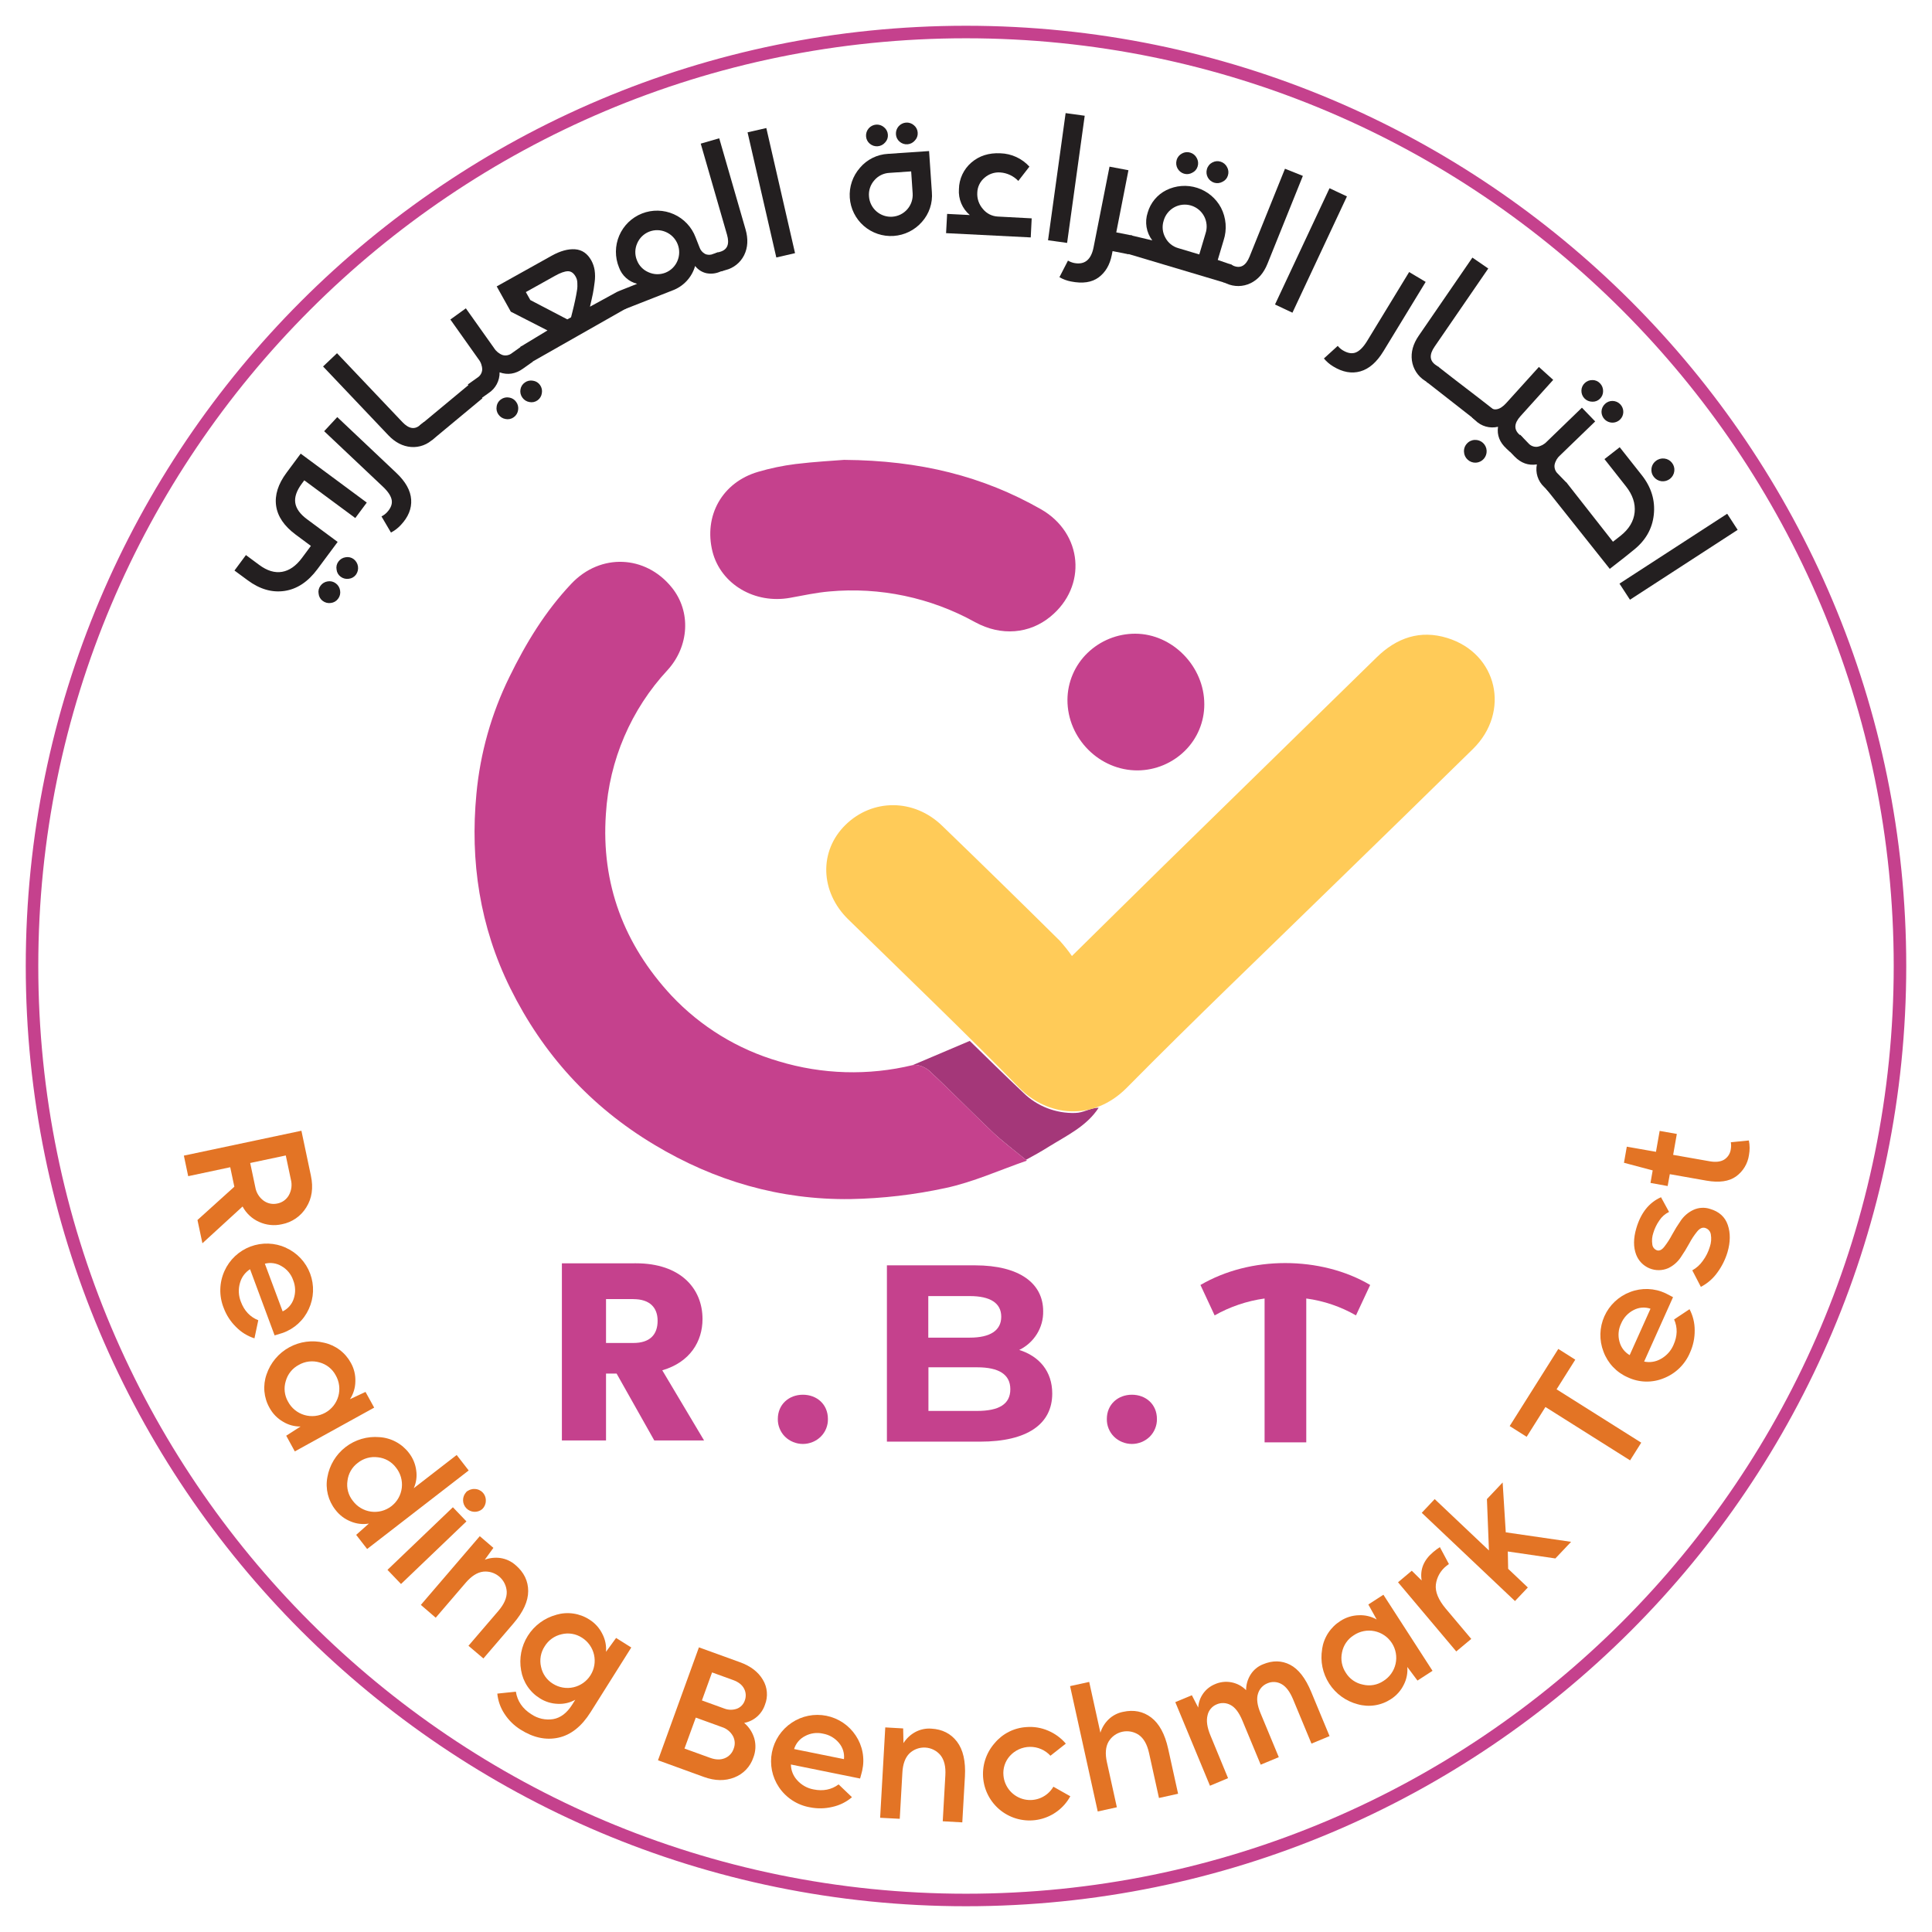 <svg width="1080" height="1080" viewBox="0 0 1080 1080" fill="none" xmlns="http://www.w3.org/2000/svg">
<g clip-path="url(#clip0_3161_868)">
<path d="M173.8 657.23C175.24 664.01 174.376 669.913 171.21 674.94C169.715 677.378 167.726 679.476 165.372 681.1C163.018 682.724 160.35 683.838 157.54 684.37C153.28 685.33 148.823 684.87 144.85 683.06C140.89 681.301 137.633 678.266 135.6 674.44L113.15 695L110.39 682L131 663.38L128.7 652.49L105.2 657.49L102.78 646L168.49 632.09L173.8 657.23ZM142.71 663.62C143.211 666.636 144.864 669.339 147.32 671.16C148.424 671.969 149.69 672.531 151.03 672.807C152.371 673.083 153.756 673.067 155.09 672.76C156.418 672.499 157.675 671.954 158.773 671.161C159.87 670.369 160.784 669.349 161.45 668.17C162.957 665.511 163.373 662.37 162.61 659.41L159.75 645.91L139.86 650.12L142.71 663.62Z" fill="#E37425"/>
<path d="M159.87 697.53C162.965 698.926 165.752 700.923 168.071 703.403C170.39 705.884 172.195 708.799 173.38 711.981C174.566 715.163 175.109 718.548 174.978 721.941C174.848 725.334 174.046 728.668 172.62 731.75C171.212 734.85 169.191 737.632 166.678 739.93C164.165 742.228 161.213 743.993 158 745.12C157.83 745.19 156.33 745.65 153.51 746.5L139.78 709.5C137.008 711.271 134.997 714.013 134.14 717.19C133.142 720.62 133.311 724.285 134.62 727.61C136.52 732.723 139.773 736.193 144.38 738.02L142.24 748.14C138.333 746.889 134.793 744.698 131.93 741.76C128.885 738.775 126.536 735.156 125.05 731.16C123.724 727.863 123.079 724.333 123.153 720.781C123.227 717.228 124.019 713.728 125.48 710.49C126.878 707.372 128.877 704.561 131.364 702.219C133.852 699.877 136.777 698.049 139.973 696.841C143.169 695.633 146.572 695.068 149.986 695.18C153.401 695.291 156.76 696.076 159.87 697.49V697.53ZM148.06 706.42L158 733.07C159.448 732.38 160.741 731.404 161.802 730.201C162.862 728.998 163.668 727.593 164.17 726.07C165.336 722.669 165.233 718.961 163.88 715.63C162.739 712.287 160.408 709.482 157.33 707.75C155.951 706.923 154.421 706.38 152.829 706.151C151.237 705.923 149.616 706.014 148.06 706.42Z" fill="#E37425"/>
<path d="M181.15 750.59C184.315 751.282 187.294 752.649 189.883 754.597C192.471 756.546 194.609 759.03 196.15 761.88C197.943 765.079 198.806 768.716 198.64 772.38C198.578 775.857 197.538 779.246 195.64 782.16L204.32 778.09L209.17 786.87L164.8 811.35L160 802.57L168 797.43C164.549 797.472 161.155 796.54 158.21 794.74C155.04 792.909 152.437 790.237 150.69 787.02C149.083 784.205 148.101 781.077 147.809 777.849C147.517 774.621 147.924 771.367 149 768.31C151.166 761.867 155.671 756.471 161.625 753.19C167.578 749.908 174.546 748.981 181.15 750.59ZM159.75 772C159.151 773.901 158.953 775.905 159.168 777.886C159.383 779.867 160.007 781.782 161 783.51C161.947 785.299 163.24 786.881 164.805 788.165C166.37 789.448 168.175 790.406 170.115 790.984C172.054 791.562 174.09 791.747 176.102 791.529C178.114 791.312 180.063 790.695 181.834 789.715C183.605 788.736 185.163 787.413 186.417 785.824C187.671 784.236 188.595 782.413 189.137 780.463C189.679 778.513 189.826 776.474 189.571 774.467C189.315 772.459 188.662 770.522 187.65 768.77C186.713 767.014 185.424 765.469 183.864 764.234C182.303 762.999 180.504 762.098 178.58 761.59C176.655 761.029 174.636 760.864 172.645 761.107C170.655 761.349 168.734 761.993 167 763C165.242 763.927 163.693 765.204 162.446 766.751C161.199 768.299 160.282 770.085 159.75 772Z" fill="#E37425"/>
<path d="M212.11 803.37C215.337 803.575 218.482 804.472 221.331 806.001C224.18 807.53 226.666 809.655 228.62 812.23C230.842 815.081 232.245 818.483 232.68 822.07C233.168 825.419 232.686 828.838 231.29 831.92L255.29 813.35L262 822L205.23 865.9L199.1 858L206.2 851.69C202.798 852.264 199.303 851.862 196.12 850.53C192.7 849.19 189.717 846.93 187.5 844C185.491 841.464 184.05 838.525 183.273 835.384C182.497 832.242 182.404 828.971 183 825.79C184.157 819.092 187.786 813.071 193.169 808.92C198.552 804.768 205.297 802.788 212.07 803.37H212.11ZM194.24 827.78C193.935 829.753 194.045 831.768 194.561 833.696C195.078 835.624 195.99 837.424 197.24 838.98C198.446 840.609 199.965 841.981 201.708 843.016C203.451 844.05 205.383 844.726 207.391 845.004C209.399 845.282 211.442 845.156 213.4 844.634C215.359 844.113 217.194 843.205 218.797 841.965C220.4 840.725 221.74 839.178 222.738 837.413C223.735 835.649 224.371 833.703 224.606 831.69C224.842 829.677 224.674 827.637 224.111 825.69C223.549 823.743 222.603 821.927 221.33 820.35C220.136 818.758 218.626 817.429 216.895 816.446C215.164 815.464 213.249 814.849 211.27 814.64C209.278 814.366 207.251 814.501 205.313 815.038C203.375 815.574 201.567 816.501 200 817.76C198.404 818.946 197.069 820.448 196.078 822.172C195.088 823.896 194.462 825.805 194.24 827.78Z" fill="#E37425"/>
<path d="M216.6 877.56L253.17 842.56L260.74 850.47L224.17 885.47L216.6 877.56ZM260.51 834.16C261.133 833.56 261.87 833.091 262.677 832.78C263.484 832.469 264.346 832.323 265.21 832.35C266.071 832.346 266.924 832.518 267.716 832.854C268.509 833.191 269.224 833.686 269.82 834.308C270.415 834.93 270.877 835.667 271.178 836.474C271.479 837.28 271.612 838.14 271.57 839C271.562 839.863 271.38 840.716 271.037 841.507C270.693 842.299 270.195 843.014 269.57 843.61C268.295 844.669 266.665 845.205 265.01 845.109C263.355 845.012 261.798 844.29 260.655 843.09C259.511 841.889 258.867 840.299 258.851 838.642C258.835 836.984 259.45 835.382 260.57 834.16H260.51Z" fill="#E37425"/>
<path d="M235.26 897.151L268.2 858.73L275.81 865.26L271 871.901C273.808 870.855 276.834 870.531 279.8 870.961C282.949 871.442 285.889 872.832 288.26 874.961C292.926 878.961 295.26 883.784 295.26 889.43C295.26 895.077 292.506 901.111 287 907.531L270.23 927.091L261.87 920L278.64 900.451C281.826 896.717 283.37 893.17 283.27 889.81C283.19 888.194 282.782 886.611 282.069 885.158C281.357 883.704 280.356 882.412 279.127 881.359C277.898 880.306 276.467 879.514 274.922 879.033C273.376 878.552 271.749 878.391 270.14 878.56C266.806 878.96 263.54 881.027 260.34 884.76L243.57 904.31L235.26 897.151Z" fill="#E37425"/>
<path d="M310.9 902.68C314.001 901.761 317.263 901.523 320.464 901.98C323.666 902.437 326.731 903.58 329.45 905.33C332.564 907.27 335.075 910.04 336.7 913.33C338.321 916.418 339.035 919.903 338.76 923.38L344.4 915.62L352.89 920.96L330.16 957.09C325.127 965.09 319.127 969.85 312.16 971.37C305.193 972.89 298.14 971.39 291 966.87C287.385 964.623 284.311 961.604 282 958.03C279.764 954.65 278.39 950.774 278 946.74L288.37 945.65C289.223 950.983 292.117 955.196 297.05 958.29C300.617 960.71 304.973 961.679 309.23 961C313.377 960.28 316.92 957.583 319.86 952.91L321.58 950.18C318.629 951.836 315.27 952.626 311.89 952.46C308.298 952.362 304.8 951.291 301.77 949.36C299.013 947.658 296.653 945.385 294.848 942.694C293.044 940.003 291.837 936.957 291.31 933.76C290.091 927.071 291.427 920.168 295.055 914.418C298.683 908.668 304.338 904.489 310.9 902.71V902.68ZM304.45 920.36C303.359 922.028 302.619 923.901 302.275 925.864C301.931 927.827 301.991 929.84 302.45 931.78C302.849 933.73 303.647 935.577 304.793 937.205C305.939 938.833 307.408 940.206 309.11 941.24C310.802 942.304 312.687 943.025 314.658 943.361C316.628 943.696 318.646 943.641 320.595 943.197C322.544 942.753 324.387 941.93 326.018 940.774C327.648 939.618 329.036 938.152 330.1 936.46C331.164 934.768 331.885 932.883 332.221 930.912C332.557 928.941 332.501 926.924 332.057 924.975C331.613 923.026 330.79 921.183 329.634 919.552C328.478 917.921 327.012 916.534 325.32 915.47C323.652 914.384 321.777 913.654 319.814 913.325C317.851 912.996 315.841 913.076 313.91 913.56C311.955 913.995 310.109 914.822 308.483 915.991C306.857 917.159 305.485 918.646 304.45 920.36Z" fill="#E37425"/>
<path d="M390.7 920.88L413.7 929.21C419.586 931.337 423.826 934.583 426.42 938.95C427.693 941.03 428.464 943.378 428.672 945.808C428.881 948.238 428.52 950.683 427.62 952.95C426.767 955.528 425.24 957.831 423.196 959.619C421.153 961.408 418.668 962.616 416 963.12C418.721 965.413 420.701 968.462 421.69 971.88C422.644 975.386 422.444 979.106 421.12 982.49C420.28 985.014 418.891 987.32 417.053 989.243C415.215 991.165 412.973 992.657 410.49 993.61C405.336 995.657 399.67 995.563 393.49 993.33L367.82 984L390.7 920.88ZM382.63 977.45L396.9 982.62C400.02 983.753 402.763 983.833 405.13 982.86C406.303 982.389 407.358 981.667 408.222 980.744C409.086 979.822 409.737 978.721 410.13 977.52C410.591 976.363 410.787 975.118 410.704 973.875C410.621 972.633 410.261 971.425 409.65 970.34C408.324 968.03 406.185 966.297 403.65 965.48L388.95 960.15L382.63 977.45ZM392.38 950.55L404.83 955.06C407.125 955.961 409.67 955.997 411.99 955.16C413.003 954.767 413.918 954.156 414.668 953.37C415.418 952.583 415.986 951.641 416.33 950.61C416.745 949.54 416.925 948.393 416.858 947.247C416.79 946.102 416.477 944.984 415.94 943.97C414.85 941.84 412.81 940.24 409.81 939.15L398.05 934.89L392.38 950.55Z" fill="#E37425"/>
<path d="M442.58 963C445.398 961.107 448.564 959.79 451.894 959.127C455.224 958.464 458.652 958.467 461.981 959.136C465.31 959.806 468.473 961.128 471.288 963.027C474.102 964.926 476.513 967.364 478.38 970.2C480.266 973.032 481.558 976.216 482.181 979.56C482.803 982.905 482.741 986.34 482 989.66C482 989.84 481.57 991.36 480.8 994.21L442.12 986.37C442.157 989.659 443.427 992.814 445.68 995.21C448.068 997.871 451.273 999.662 454.79 1000.3C460.123 1001.38 464.79 1000.45 468.79 997.5L476.26 1004.64C473.138 1007.31 469.408 1009.16 465.4 1010.05C461.259 1011.06 456.948 1011.14 452.77 1010.3C449.271 1009.69 445.931 1008.38 442.952 1006.45C439.972 1004.51 437.414 1002 435.43 999.05C433.526 996.216 432.201 993.033 431.53 989.685C430.859 986.338 430.855 982.89 431.519 979.541C432.184 976.191 433.503 973.006 435.401 970.168C437.299 967.33 439.738 964.894 442.58 963ZM443.91 977.73L471.78 983.37C471.957 981.763 471.805 980.136 471.334 978.589C470.863 977.042 470.082 975.607 469.04 974.37C466.771 971.593 463.575 969.729 460.04 969.12C456.601 968.322 452.988 968.828 449.9 970.54C448.474 971.278 447.209 972.293 446.181 973.526C445.152 974.759 444.38 976.185 443.91 977.72V977.73Z" fill="#E37425"/>
<path d="M492 1016.15L494.87 965.63L504.87 966.2L505.05 974.41C506.653 971.876 508.863 969.783 511.48 968.32C514.266 966.774 517.443 966.079 520.62 966.32C526.74 966.66 531.517 969.08 534.95 973.58C538.383 978.08 539.867 984.553 539.4 993L537.93 1018.72L527 1018.1L528.46 992.38C528.74 987.48 527.82 983.727 525.7 981.12C524.657 979.882 523.372 978.869 521.924 978.144C520.477 977.419 518.897 976.997 517.28 976.904C515.664 976.81 514.045 977.047 512.524 977.6C511.002 978.153 509.609 979.01 508.43 980.12C506.017 982.48 504.683 986.107 504.43 991L502.97 1016.72L492 1016.15Z" fill="#E37425"/>
<path d="M556 974.45C558.185 971.814 560.888 969.656 563.941 968.107C566.994 966.559 570.333 965.655 573.75 965.45C577.903 965.11 582.075 965.797 585.9 967.45C589.721 969.061 593.111 971.543 595.8 974.7L587.2 981.47C585.748 979.886 583.979 978.625 582.008 977.769C580.037 976.914 577.908 976.483 575.759 976.505C573.61 976.527 571.49 977 569.537 977.895C567.583 978.79 565.84 980.087 564.42 981.7C563.132 983.166 562.158 984.881 561.56 986.739C560.961 988.596 560.75 990.557 560.94 992.5C561.209 995.677 562.484 998.687 564.58 1001.09C566.675 1003.49 569.483 1005.17 572.594 1005.87C575.705 1006.57 578.958 1006.26 581.882 1004.98C584.805 1003.71 587.246 1001.54 588.85 998.78L598.31 1004.12C596.556 1007.33 594.144 1010.14 591.232 1012.35C588.32 1014.57 584.973 1016.14 581.411 1016.97C577.848 1017.81 574.15 1017.88 570.557 1017.18C566.965 1016.49 563.56 1015.04 560.564 1012.94C557.569 1010.84 555.05 1008.13 553.173 1004.99C551.297 1001.85 550.104 998.351 549.673 994.717C549.242 991.084 549.583 987.401 550.673 983.908C551.764 980.416 553.579 977.193 556 974.45Z" fill="#E37425"/>
<path d="M598.18 942.55L608.87 940.2L615.13 968.59C616.003 965.781 617.563 963.234 619.67 961.18C621.897 959.023 624.699 957.555 627.74 956.95C633.74 955.617 638.993 956.657 643.5 960.07C648.007 963.484 651.177 969.317 653.01 977.57L658.56 1002.72L647.87 1005.08L642.32 979.93C641.26 975.13 639.357 971.764 636.61 969.83C635.27 968.922 633.758 968.297 632.168 967.993C630.578 967.689 628.943 967.712 627.362 968.061C625.782 968.41 624.289 969.078 622.975 970.023C621.661 970.969 620.553 972.172 619.72 973.56C618.027 976.474 617.713 980.327 618.78 985.12L624.33 1010.27L613.64 1012.63L598.18 942.55Z" fill="#E37425"/>
<path d="M676.38 998.24L657 951.5L666.26 947.66L669.81 954.55C669.975 951.744 670.921 949.039 672.541 946.742C674.162 944.445 676.392 942.647 678.98 941.55C681.892 940.221 685.142 939.82 688.29 940.404C691.437 940.987 694.328 942.525 696.57 944.81C696.572 941.751 697.431 938.755 699.05 936.16C700.698 933.519 703.152 931.478 706.05 930.34C711.43 928.107 716.463 928.193 721.15 930.6C725.837 933.007 729.787 938.09 733 945.85L743.23 970.49L733.12 974.69L722.89 950.05C721.057 945.63 718.863 942.737 716.31 941.37C715.123 940.702 713.796 940.32 712.435 940.254C711.074 940.188 709.716 940.44 708.47 940.99C707.21 941.497 706.082 942.285 705.172 943.293C704.263 944.302 703.595 945.504 703.22 946.81C702.32 949.597 702.787 953.203 704.62 957.63L714.85 982.27L704.74 986.47L694.51 961.82C692.65 957.347 690.45 954.443 687.91 953.11C686.721 952.455 685.396 952.084 684.04 952.025C682.683 951.966 681.332 952.221 680.09 952.77C678.809 953.301 677.677 954.137 676.794 955.205C675.91 956.274 675.301 957.542 675.02 958.9C674.24 961.92 674.793 965.693 676.68 970.22L686.49 994L676.38 998.24Z" fill="#E37425"/>
<path d="M739.05 921.86C739.523 918.66 740.681 915.6 742.445 912.889C744.209 910.178 746.537 907.879 749.27 906.15C752.337 904.139 755.904 903.023 759.57 902.93C763.061 902.756 766.529 903.578 769.57 905.3L764.91 896.92L773.33 891.47L800.79 934L792.38 939.45L786.69 931.84C786.982 935.295 786.289 938.763 784.69 941.84C783.072 945.112 780.589 947.878 777.51 949.84C774.808 951.611 771.758 952.782 768.565 953.276C765.372 953.769 762.111 953.573 759 952.7C752.42 950.99 746.722 946.872 743.034 941.16C739.347 935.449 737.939 928.56 739.09 921.86H739.05ZM761.87 941.71C763.807 942.185 765.821 942.253 767.785 941.909C769.749 941.564 771.621 940.816 773.28 939.71C775.005 938.645 776.5 937.247 777.678 935.596C778.855 933.946 779.691 932.078 780.137 930.1C780.583 928.123 780.63 926.076 780.275 924.081C779.919 922.085 779.169 920.18 778.068 918.478C776.967 916.776 775.538 915.311 773.863 914.168C772.188 913.026 770.303 912.229 768.316 911.825C766.33 911.421 764.282 911.418 762.295 911.815C760.307 912.213 758.418 913.003 756.74 914.14C755.051 915.196 753.599 916.589 752.473 918.232C751.348 919.876 750.574 921.734 750.2 923.69C749.766 925.649 749.734 927.676 750.107 929.648C750.48 931.619 751.25 933.495 752.37 935.16C753.421 936.844 754.806 938.294 756.44 939.42C758.074 940.547 759.922 941.326 761.87 941.71Z" fill="#E37425"/>
<path d="M781.51 884.51L789.19 878.05L794.72 883.5C793.693 877.4 795.827 872.12 801.12 867.66C801.22 867.59 801.34 867.49 801.48 867.37C802.555 866.448 803.698 865.609 804.9 864.86L809.95 874.31C809.462 874.631 808.994 874.981 808.55 875.36C805.282 877.92 803.16 881.67 802.65 885.79C802.203 889.79 804.027 894.247 808.12 899.16L822.44 916.16L814.06 923.16L781.51 884.51Z" fill="#E37425"/>
<path d="M846.88 895L794.77 845.67L802 838L832.33 866.72L831.2 838L839.99 828.71L841.73 856.58L878.25 861.89L869.46 871.18L842.87 867.29L843.07 876.98L854.07 887.41L846.88 895Z" fill="#E37425"/>
<path d="M843.92 797.18L871.1 754.06L880.59 760.06L870.14 776.64L917.46 806.46L911.23 816.35L863.91 786.52L853.41 803.18L843.92 797.18Z" fill="#E37425"/>
<path d="M896.36 755.58C895.133 752.413 894.545 749.035 894.631 745.64C894.718 742.245 895.476 738.901 896.862 735.801C898.249 732.7 900.236 729.906 902.709 727.578C905.182 725.251 908.092 723.436 911.27 722.24C914.447 721.017 917.84 720.449 921.242 720.571C924.645 720.693 927.988 721.502 931.07 722.95C931.237 723.03 932.627 723.753 935.24 725.12L919.08 761.12C922.296 761.809 925.654 761.266 928.49 759.6C931.623 757.861 934.086 755.127 935.49 751.83C937.73 746.85 937.847 742.097 935.84 737.57L944.46 731.85C946.372 735.481 947.361 739.526 947.34 743.63C947.395 747.891 946.518 752.113 944.77 756C943.41 759.282 941.401 762.254 938.863 764.739C936.324 767.224 933.31 769.17 930 770.46C926.813 771.765 923.39 772.394 919.947 772.308C916.505 772.222 913.118 771.422 910 769.96C906.871 768.612 904.048 766.642 901.704 764.17C899.359 761.698 897.541 758.776 896.36 755.58ZM911 757.52L922.64 731.58C921.117 731.059 919.504 730.852 917.898 730.972C916.293 731.093 914.728 731.538 913.3 732.28C910.085 733.889 907.56 736.606 906.19 739.93C904.654 743.111 904.352 746.749 905.34 750.14C905.749 751.683 906.46 753.129 907.432 754.396C908.403 755.663 909.616 756.724 911 757.52Z" fill="#E37425"/>
<path d="M946 710.13C948.339 708.827 950.35 707.007 951.88 704.81C953.636 702.454 954.963 699.807 955.8 696.99C956.578 694.742 956.771 692.333 956.36 689.99C956.221 689.15 955.845 688.367 955.276 687.733C954.708 687.099 953.97 686.64 953.15 686.41C951.68 685.98 950.2 686.64 948.73 688.41C947.052 690.464 945.584 692.682 944.35 695.03C942.865 697.753 941.24 700.396 939.48 702.95C937.756 705.503 935.385 707.552 932.61 708.89C930.937 709.624 929.132 710.01 927.305 710.024C925.478 710.038 923.668 709.68 921.984 708.971C920.3 708.263 918.778 707.22 917.51 705.904C916.242 704.589 915.256 703.029 914.61 701.32C913.023 697.153 913.05 692.273 914.69 686.68C917.217 678.013 921.827 672.206 928.52 669.26L933.01 677.48C930.805 678.532 928.933 680.172 927.6 682.22C926.098 684.354 924.954 686.718 924.21 689.22C923.501 691.296 923.312 693.514 923.66 695.68C923.743 696.427 924.041 697.133 924.516 697.715C924.991 698.297 925.625 698.729 926.34 698.96C927.673 699.34 929.027 698.65 930.4 696.89C932.033 694.789 933.476 692.547 934.71 690.19C936.204 687.452 937.846 684.798 939.63 682.24C941.4 679.686 943.816 677.647 946.63 676.33C949.571 674.974 952.917 674.788 955.99 675.81C961.05 677.303 964.34 680.303 965.86 684.81C967.38 689.316 967.323 694.363 965.69 699.95C964.479 704.025 962.574 707.861 960.06 711.29C957.666 714.688 954.486 717.457 950.79 719.36L946 710.13Z" fill="#E37425"/>
<path d="M922.63 661.26L923.86 654.26L907.81 650L909.39 641L925.7 643.87L927.76 632.18L937.36 633.88L935.3 645.57L955.69 649.16C959.07 649.76 961.77 649.46 963.79 648.26C964.827 647.606 965.704 646.728 966.355 645.689C967.006 644.65 967.414 643.478 967.55 642.26C967.751 641.021 967.751 639.758 967.55 638.52L977.63 637.52C978.171 640.201 978.192 642.961 977.69 645.65C977.352 648.036 976.534 650.329 975.286 652.392C974.039 654.454 972.387 656.243 970.43 657.65C966.53 660.436 961.053 661.22 954 660L933.43 656.37L932.23 663L922.63 661.26Z" fill="#E37425"/>
<path d="M131.071 318.931L137.481 310.288L144.878 315.77C149.309 319.066 153.576 320.362 157.678 319.657C161.779 318.952 165.504 316.34 168.853 311.821L173.787 305.164L165.296 298.861C158.845 294.073 155.197 288.695 154.353 282.729C153.508 276.763 155.454 270.595 160.191 264.225L168.086 253.585L205.029 280.945L198.609 289.588L170.097 268.502L168.729 270.346C165.797 274.292 164.573 277.87 165.056 281.082C165.532 284.304 167.715 287.347 171.606 290.239L188.751 302.942L177.454 318.141C172.184 325.235 166.057 329.299 159.074 330.334C152.091 331.369 145.219 329.382 138.457 324.373L131.071 318.931ZM178.115 331.922C177.961 331.143 177.974 330.34 178.154 329.566C178.333 328.792 178.675 328.065 179.157 327.433C179.631 326.773 180.234 326.217 180.93 325.797C181.626 325.378 182.4 325.104 183.205 324.992C183.99 324.857 184.795 324.886 185.569 325.075C186.343 325.265 187.07 325.611 187.705 326.094C188.355 326.568 188.904 327.168 189.318 327.858C189.732 328.548 190.003 329.315 190.115 330.112C190.257 330.917 190.231 331.743 190.036 332.537C189.842 333.33 189.484 334.075 188.985 334.723C188.512 335.371 187.91 335.914 187.216 336.316C186.523 336.719 185.753 336.974 184.956 337.063C184.161 337.187 183.349 337.15 182.569 336.954C181.789 336.758 181.057 336.407 180.415 335.923C179.769 335.457 179.23 334.86 178.834 334.17C178.437 333.48 178.192 332.714 178.115 331.922ZM188.15 318.405C187.995 317.624 188.007 316.819 188.187 316.043C188.366 315.268 188.709 314.539 189.192 313.906C189.667 313.257 190.267 312.71 190.958 312.298C191.648 311.885 192.414 311.616 193.211 311.506C193.999 311.36 194.808 311.381 195.588 311.565C196.368 311.749 197.101 312.094 197.74 312.577C199.023 313.572 199.872 315.023 200.111 316.629C200.349 318.235 199.959 319.871 199.021 321.196C198.55 321.845 197.948 322.389 197.254 322.792C196.56 323.196 195.789 323.449 194.991 323.536C194.197 323.662 193.386 323.626 192.606 323.432C191.826 323.237 191.093 322.888 190.451 322.405C189.81 321.943 189.273 321.35 188.877 320.665C188.481 319.981 188.233 319.221 188.151 318.435L188.15 318.405Z" fill="#231F20"/>
<path d="M213.255 288.682C214.355 288.124 215.355 287.391 216.218 286.51C218.444 284.151 219.364 281.838 218.977 279.571C218.588 277.297 216.964 274.825 214.117 272.124L181.209 241.044L188.533 233.155L221.501 264.304C226.728 269.227 229.509 274.213 229.844 279.261C230.178 284.309 228.241 289.06 224.031 293.515C222.46 295.215 220.607 296.632 218.554 297.701L213.255 288.682Z" fill="#231F20"/>
<path d="M180.598 204.86L188.399 197.452L224.886 235.892C228.595 239.827 231.988 240.328 235.064 237.394L237.038 235.879L244.072 243.548L242.41 245.137C240.776 246.797 238.799 248.081 236.618 248.898C234.437 249.715 232.103 250.047 229.781 249.868C225.107 249.496 220.858 247.29 217.033 243.25L180.598 204.86Z" fill="#231F20"/>
<path d="M269.691 222.637L241.397 246.134L234.573 237.922L262.867 214.425L269.691 222.637Z" fill="#231F20"/>
<path d="M261.516 214.919L266.91 211.084C267.684 210.597 268.33 209.931 268.792 209.141C269.253 208.351 269.517 207.461 269.561 206.547C269.522 204.436 268.783 202.398 267.46 200.753L251.761 178.614L260.413 172.362L276.173 194.56C277.292 196.36 278.976 197.737 280.962 198.477C281.858 198.728 282.8 198.76 283.711 198.57C284.621 198.38 285.473 197.974 286.194 197.386L291.667 193.5L297.819 202.193L292.336 206.09C288.181 209.069 283.829 209.752 279.28 208.138C279.322 210.441 278.776 212.717 277.693 214.751C276.611 216.784 275.027 218.507 273.092 219.758L267.688 223.593L261.516 214.919ZM277.624 227.28C277.724 226.47 277.994 225.69 278.419 224.993C278.843 224.296 279.41 223.697 280.084 223.236C280.731 222.769 281.467 222.439 282.247 222.265C283.026 222.092 283.832 222.079 284.617 222.227C285.406 222.344 286.162 222.622 286.839 223.044C287.515 223.465 288.098 224.022 288.55 224.679C289.023 225.324 289.362 226.057 289.548 226.836C289.733 227.614 289.761 228.421 289.63 229.211C289.522 230.018 289.248 230.795 288.824 231.491C288.401 232.187 287.838 232.787 287.17 233.254C286.522 233.727 285.781 234.059 284.997 234.227C284.213 234.396 283.401 234.398 282.616 234.234C281.822 234.105 281.062 233.819 280.381 233.391C279.7 232.963 279.112 232.402 278.652 231.742C278.187 231.107 277.856 230.384 277.679 229.617C277.502 228.85 277.484 228.054 277.624 227.28ZM292.009 222.268C291.537 221.628 291.198 220.9 291.013 220.126C290.827 219.353 290.799 218.55 290.93 217.766C291.046 216.968 291.328 216.204 291.757 215.521C292.186 214.838 292.753 214.253 293.421 213.802C294.064 213.344 294.792 213.02 295.562 212.85C296.333 212.681 297.129 212.668 297.905 212.814C298.701 212.917 299.466 213.186 300.152 213.603C300.838 214.02 301.429 214.576 301.888 215.234C302.358 215.892 302.689 216.638 302.861 217.428C303.033 218.218 303.042 219.034 302.888 219.828C302.779 220.612 302.512 221.366 302.103 222.044C301.693 222.722 301.15 223.309 300.506 223.77C299.858 224.242 299.118 224.574 298.333 224.742C297.549 224.911 296.738 224.913 295.953 224.749C295.163 224.62 294.407 224.333 293.73 223.907C293.053 223.481 292.467 222.924 292.009 222.268Z" fill="#231F20"/>
<path d="M306.045 184.717L285.549 174.233L277.661 160.099L308.436 142.929C313.204 140.279 317.544 139.086 321.456 139.351C325.371 139.633 328.408 141.73 330.567 145.633C331.481 147.3 332.098 149.114 332.391 150.992C332.719 153.223 332.724 155.49 332.408 157.723C332.092 160.249 331.77 162.395 331.42 164.171C331.071 165.948 330.494 168.378 329.797 171.451L345.282 162.979L352.265 171.139L296.47 202.837L290.814 193.935L306.045 184.717ZM296.457 167.732L317.129 178.533L319.219 177.366C319.407 176.703 319.678 175.618 320.042 174.121C320.406 172.625 320.658 171.55 320.826 170.897C320.995 170.244 321.198 169.28 321.476 167.995C321.753 166.71 321.947 165.757 322.065 165.095C322.184 164.433 322.329 163.59 322.501 162.577C322.662 161.768 322.751 160.946 322.768 160.122C322.757 159.455 322.745 158.789 322.734 158.122C322.724 157.478 322.632 156.837 322.46 156.216C322.301 155.682 322.084 155.166 321.813 154.677C320.657 152.587 319.169 151.573 317.379 151.624C315.59 151.676 313.205 152.527 310.263 154.179L293.949 163.275L296.457 167.732Z" fill="#231F20"/>
<path d="M348.857 172.978L345.282 162.979L356.178 158.648C353.858 158.077 351.716 156.941 349.943 155.34C348.17 153.739 346.821 151.724 346.017 149.474C344.86 146.653 344.276 143.63 344.299 140.581C344.322 137.531 344.95 134.517 346.148 131.714C347.347 128.91 349.09 126.372 351.278 124.248C353.466 122.124 356.054 120.457 358.892 119.342C361.731 118.228 364.762 117.689 367.811 117.757C370.859 117.825 373.863 118.498 376.649 119.738C379.435 120.978 381.946 122.759 384.037 124.978C386.129 127.197 387.758 129.81 388.83 132.664L391.017 138.227C391.54 139.797 392.634 141.113 394.082 141.914C394.786 142.254 395.556 142.434 396.337 142.443C397.118 142.452 397.892 142.289 398.603 141.965L401.407 140.996L404.901 150.957L402.507 151.899C400.054 152.967 397.328 153.242 394.71 152.685C392.268 152.087 390.104 150.67 388.579 148.671C387.69 151.806 386.07 154.685 383.851 157.071C381.632 159.457 378.878 161.282 375.817 162.396L348.857 172.978ZM356.038 145.459C356.605 146.965 357.474 148.34 358.592 149.498C359.709 150.657 361.052 151.575 362.537 152.196C364.005 152.864 365.591 153.231 367.204 153.275C368.816 153.32 370.42 153.041 371.923 152.455C373.426 151.87 374.796 150.989 375.953 149.866C377.11 148.742 378.03 147.399 378.659 145.914C379.95 142.924 380.006 139.545 378.816 136.514C377.626 133.483 375.286 131.045 372.306 129.732C370.839 129.069 369.254 128.706 367.644 128.664C366.035 128.621 364.433 128.901 362.933 129.486C361.433 130.071 360.065 130.95 358.91 132.071C357.754 133.192 356.834 134.533 356.203 136.014C355.533 137.494 355.173 139.095 355.144 140.719C355.116 142.343 355.42 143.956 356.038 145.459Z" fill="#231F20"/>
<path d="M400.095 141.459L402.573 140.746C406.633 139.575 407.911 136.395 406.407 131.207L391.716 80.296L402.055 77.305L416.766 128.216C418.313 133.576 418.063 138.358 416.016 142.561C414.992 144.649 413.523 146.486 411.711 147.943C409.9 149.4 407.79 150.442 405.532 150.996L403.054 151.709L400.095 141.459Z" fill="#231F20"/>
<path d="M444.432 141.516L433.963 143.929L417.89 73.978L428.379 71.575L444.432 141.516Z" fill="#231F20"/>
<path d="M480.72 93.79C482.665 91.489 485.06 89.611 487.759 88.271C490.457 86.931 493.401 86.158 496.41 86L519.36 84.44L520.92 107.39C521.18 110.408 520.818 113.447 519.856 116.319C518.895 119.192 517.354 121.837 515.33 124.09C511.311 128.672 505.642 131.476 499.561 131.89C493.48 132.305 487.483 130.295 482.88 126.3C480.594 124.315 478.723 121.897 477.376 119.185C476.029 116.473 475.232 113.521 475.031 110.5C474.83 107.479 475.229 104.447 476.206 101.581C477.182 98.715 478.717 96.07 480.72 93.8V93.79ZM484.12 76.13C484.026 74.526 484.566 72.95 485.622 71.74C486.679 70.53 488.168 69.783 489.77 69.66C490.573 69.599 491.38 69.701 492.143 69.959C492.905 70.216 493.609 70.625 494.21 71.16C494.832 71.664 495.342 72.293 495.707 73.006C496.072 73.719 496.285 74.5 496.33 75.3C496.396 76.094 496.293 76.892 496.025 77.643C495.758 78.393 495.333 79.077 494.78 79.65C494.263 80.259 493.63 80.759 492.919 81.123C492.207 81.486 491.431 81.705 490.634 81.768C489.838 81.83 489.037 81.734 488.278 81.486C487.518 81.237 486.816 80.841 486.21 80.32C485.591 79.804 485.085 79.166 484.725 78.445C484.365 77.723 484.159 76.935 484.12 76.13ZM485.77 109.77C485.879 111.373 486.303 112.938 487.017 114.378C487.731 115.817 488.721 117.101 489.932 118.157C491.142 119.213 492.549 120.021 494.071 120.534C495.594 121.046 497.202 121.254 498.805 121.145C500.408 121.036 501.973 120.612 503.413 119.898C504.852 119.184 506.136 118.194 507.192 116.983C508.248 115.773 509.056 114.366 509.569 112.844C510.081 111.321 510.289 109.713 510.18 108.11L509.35 95.81L497.14 96.64C495.532 96.724 493.957 97.136 492.514 97.851C491.071 98.567 489.79 99.57 488.75 100.8C487.669 102.013 486.846 103.435 486.334 104.977C485.821 106.52 485.63 108.151 485.77 109.77ZM500.83 75C500.736 73.396 501.276 71.82 502.332 70.61C503.389 69.4 504.878 68.653 506.48 68.53C507.281 68.471 508.086 68.573 508.847 68.831C509.608 69.088 510.31 69.496 510.91 70.03C511.526 70.536 512.03 71.164 512.39 71.875C512.75 72.586 512.957 73.364 513 74.16C513.062 74.953 512.956 75.751 512.689 76.5C512.422 77.25 512 77.935 511.45 78.51C510.937 79.127 510.306 79.635 509.594 80.004C508.881 80.373 508.102 80.596 507.302 80.658C506.502 80.721 505.697 80.622 504.936 80.368C504.175 80.114 503.472 79.71 502.87 79.18C502.26 78.662 501.763 78.023 501.412 77.304C501.061 76.584 500.863 75.8 500.83 75Z" fill="#231F20"/>
<path d="M529.45 119.57L542.13 120.21C540.041 118.447 538.4 116.214 537.343 113.693C536.286 111.172 535.843 108.436 536.05 105.71C536.094 102.874 536.741 100.079 537.948 97.512C539.155 94.945 540.894 92.664 543.05 90.82C547.41 87.08 552.807 85.37 559.24 85.69C562.303 85.782 565.317 86.49 568.101 87.769C570.886 89.049 573.385 90.876 575.45 93.14L569.24 101.14C566.586 98.367 562.998 96.678 559.17 96.4C557.567 96.282 555.958 96.486 554.436 97.001C552.914 97.517 551.511 98.332 550.31 99.4C549.1 100.421 548.119 101.685 547.43 103.11C546.741 104.534 546.359 106.088 546.31 107.67C546.105 111.011 547.23 114.296 549.44 116.81C550.463 118.081 551.747 119.117 553.205 119.85C554.662 120.583 556.26 120.996 557.89 121.06L576.72 122.06L576.19 132.72L528.86 130.33L529.45 119.57Z" fill="#231F20"/>
<path d="M596.52 135.79L585.86 134.31L595.69 63.23L606.36 64.701L596.52 135.79Z" fill="#231F20"/>
<path d="M597 145.68C598.056 146.299 599.204 146.748 600.4 147.01C606.287 148.17 609.923 145.26 611.31 138.28L620.23 93.16L630.81 95.16L624 129.9L633 131.68L630.93 142.15L621.93 140.37L621.5 142.54C620.413 148.067 617.963 152.24 614.15 155.06C610.337 157.88 605.187 158.643 598.7 157.35C596.423 156.921 594.236 156.109 592.23 154.95L597 145.68Z" fill="#231F20"/>
<path d="M627.5 141L632 131.5L644.13 134.38C642.47 132.192 641.369 129.632 640.923 126.922C640.477 124.212 640.699 121.434 641.57 118.83C642.338 116.142 643.656 113.642 645.439 111.489C647.222 109.336 649.432 107.576 651.93 106.32C657.309 103.644 663.519 103.174 669.24 105.008C674.961 106.842 679.74 110.836 682.56 116.14C683.997 118.931 684.864 121.981 685.111 125.11C685.358 128.24 684.981 131.387 684 134.37L680.73 145.31L688.5 148L684.5 158L627.5 141ZM650.48 123.41C649.986 124.958 649.815 126.591 649.977 128.207C650.138 129.824 650.629 131.39 651.42 132.81C652.159 134.241 653.185 135.505 654.434 136.522C655.683 137.539 657.129 138.287 658.68 138.72L670.4 142.23L673.93 130.41C674.436 128.857 674.626 127.219 674.489 125.592C674.352 123.965 673.89 122.382 673.132 120.935C672.374 119.489 671.334 118.209 670.073 117.171C668.813 116.133 667.358 115.358 665.793 114.891C664.228 114.424 662.586 114.274 660.963 114.452C659.339 114.629 657.768 115.129 656.341 115.923C654.914 116.717 653.661 117.788 652.654 119.074C651.647 120.36 650.908 121.834 650.48 123.41ZM657.73 89.47C657.955 88.686 658.337 87.957 658.852 87.326C659.368 86.695 660.007 86.176 660.73 85.8C661.426 85.407 662.195 85.161 662.989 85.077C663.784 84.992 664.587 85.072 665.35 85.31C666.126 85.539 666.848 85.923 667.472 86.439C668.096 86.954 668.609 87.591 668.98 88.31C669.387 89.018 669.643 89.804 669.731 90.616C669.819 91.429 669.737 92.251 669.49 93.03C669.268 93.796 668.885 94.505 668.368 95.112C667.851 95.719 667.211 96.209 666.49 96.55C665.789 96.953 665.013 97.208 664.21 97.299C663.407 97.39 662.593 97.316 661.82 97.08C660.287 96.604 659.001 95.545 658.238 94.132C657.475 92.719 657.296 91.063 657.74 89.52L657.73 89.47ZM677.73 90.82C678.417 90.437 679.175 90.199 679.958 90.12C680.74 90.041 681.53 90.122 682.28 90.36C683.056 90.589 683.778 90.973 684.402 91.489C685.026 92.004 685.539 92.641 685.91 93.36C686.317 94.067 686.573 94.85 686.66 95.661C686.748 96.472 686.666 97.292 686.42 98.07C686.2 98.838 685.819 99.55 685.302 100.159C684.784 100.768 684.143 101.259 683.42 101.6C682.717 101.998 681.942 102.25 681.139 102.341C680.337 102.432 679.524 102.36 678.75 102.13C677.215 101.656 675.927 100.598 675.164 99.184C674.401 97.77 674.224 96.113 674.67 94.57C674.887 93.77 675.268 93.024 675.787 92.379C676.307 91.733 676.955 91.203 677.69 90.82H677.73Z" fill="#231F20"/>
<path d="M687.2 147.61L688.5 148L689.59 148.61C693.51 150.197 696.48 148.487 698.5 143.48L718.31 94.33L728.31 98.33L708.51 147.48C706.423 152.66 703.28 156.27 699.08 158.31C696.987 159.324 694.696 159.866 692.37 159.897C690.044 159.928 687.74 159.448 685.62 158.49L683.23 157.49L687.2 147.61Z" fill="#231F20"/>
<path d="M722.48 174.8L712.73 170.22L743.21 105.22L752.95 109.79L722.48 174.8Z" fill="#231F20"/>
<path d="M747.81 193.35C748.579 194.303 749.502 195.121 750.54 195.77C753.31 197.46 755.77 197.88 757.9 197.03C760.03 196.18 762.13 194.03 764.17 190.72L787.72 152.07L796.96 157.59L773.36 196.32C769.627 202.447 765.33 206.204 760.47 207.59C755.61 208.977 750.557 208.07 745.31 204.87C743.324 203.682 741.552 202.168 740.07 200.39L747.81 193.35Z" fill="#231F20"/>
<path d="M823.08 144L831.95 150.1L801.95 193.77C798.89 198.217 799.103 201.64 802.59 204.04L804.49 205.34L798.44 214.13L796.54 212.83C794.573 211.59 792.902 209.933 791.644 207.978C790.386 206.022 789.572 203.814 789.26 201.51C788.64 196.883 789.913 192.27 793.08 187.67L823.08 144Z" fill="#231F20"/>
<path d="M825.08 235.07L797.5 213.5L804 205C815.286 213.904 823.714 220.096 835 229L825.08 235.07Z" fill="#231F20"/>
<path d="M820 248C820.552 247.365 821.23 246.853 821.991 246.495C822.752 246.137 823.579 245.941 824.42 245.92C826.093 245.841 827.729 246.428 828.969 247.553C830.21 248.677 830.955 250.248 831.04 251.92C831.133 253.606 830.553 255.26 829.429 256.52C828.304 257.779 826.726 258.542 825.04 258.64C824.205 258.682 823.369 258.556 822.583 258.271C821.796 257.986 821.075 257.547 820.46 256.98C819.841 256.431 819.339 255.763 818.983 255.015C818.627 254.268 818.426 253.457 818.39 252.63C818.321 251.789 818.429 250.942 818.706 250.145C818.983 249.348 819.424 248.617 820 248ZM822.78 233.27L829.93 225.35L831.84 227.08C834.98 229.92 838.36 229.337 841.98 225.33L860.25 205.13L868.25 212.35L850 232.59C846.38 236.59 846.16 240.033 849.34 242.92L851.26 244.64L844.1 252.56L842.19 250.83C838.323 247.337 836.727 243.25 837.4 238.57C835.154 239.107 832.809 239.061 830.586 238.436C828.363 237.811 826.337 236.628 824.7 235L822.78 233.27Z" fill="#231F20"/>
<path d="M849.76 243L854.36 247.76C854.961 248.467 855.725 249.018 856.585 249.366C857.445 249.714 858.376 249.849 859.3 249.76C861.383 249.415 863.29 248.384 864.72 246.83L884.3 227.9L891.72 235.58L872.14 254.5C870.54 255.88 869.443 257.751 869.02 259.82C868.894 260.725 868.99 261.647 869.298 262.508C869.606 263.368 870.118 264.141 870.79 264.76L875.46 269.59L867.79 277L863.12 272.17C861.437 270.592 860.186 268.609 859.486 266.411C858.785 264.212 858.66 261.871 859.12 259.61C854.38 260.35 850.22 258.87 846.64 255.17L842.03 250.41L849.76 243ZM890.22 212.45C891.008 212.453 891.787 212.617 892.509 212.931C893.231 213.246 893.882 213.705 894.42 214.28C894.985 214.854 895.428 215.536 895.723 216.285C896.019 217.034 896.161 217.835 896.14 218.64C896.154 219.441 896.001 220.236 895.692 220.975C895.382 221.713 894.921 222.379 894.34 222.93C893.775 223.49 893.098 223.924 892.354 224.203C891.609 224.482 890.814 224.601 890.02 224.55C889.224 224.542 888.438 224.378 887.705 224.066C886.973 223.754 886.31 223.301 885.752 222.733C885.195 222.165 884.756 221.492 884.458 220.754C884.161 220.016 884.012 219.226 884.02 218.43C884.016 217.625 884.179 216.828 884.499 216.09C884.82 215.351 885.29 214.687 885.88 214.14C886.453 213.583 887.133 213.147 887.879 212.86C888.625 212.573 889.421 212.441 890.22 212.47V212.45ZM897.15 225.84C897.713 225.281 898.384 224.842 899.121 224.548C899.858 224.254 900.647 224.112 901.44 224.13C902.243 224.143 903.035 224.315 903.772 224.634C904.508 224.954 905.174 225.417 905.732 225.994C906.289 226.572 906.727 227.254 907.02 228.002C907.313 228.749 907.456 229.547 907.44 230.35C907.425 231.143 907.253 231.925 906.934 232.651C906.614 233.378 906.154 234.033 905.58 234.58C904.71 235.405 903.617 235.956 902.436 236.165C901.256 236.374 900.04 236.231 898.939 235.755C897.839 235.279 896.903 234.49 896.247 233.487C895.591 232.483 895.244 231.309 895.25 230.11C895.263 229.31 895.438 228.521 895.765 227.791C896.091 227.06 896.563 226.403 897.15 225.86V225.84Z" fill="#231F20"/>
<path d="M875.5 269.5L901.653 302.834L905.903 299.509C910.638 295.746 913.258 291.38 913.766 286.408C914.273 281.437 912.653 276.587 908.906 271.857L896.915 256.641L905.427 250L917.752 265.599C923.089 272.351 925.334 279.714 924.489 287.688C923.643 295.663 919.795 302.323 912.944 307.671L908.379 311.359L899.867 318L864.5 273.5L875.5 269.5ZM925.635 257.679C926.292 257.145 927.052 256.749 927.868 256.517C928.685 256.285 929.54 256.221 930.383 256.328C931.213 256.416 932.018 256.67 932.746 257.075C933.475 257.48 934.114 258.029 934.623 258.686C935.147 259.338 935.535 260.088 935.763 260.891C935.991 261.694 936.055 262.534 935.952 263.362C935.753 265.054 934.888 266.598 933.546 267.658C932.204 268.717 930.494 269.205 928.79 269.015C927.948 268.913 927.136 268.646 926.399 268.229C925.662 267.812 925.016 267.254 924.499 266.587C923.973 265.944 923.585 265.201 923.36 264.404C923.135 263.607 923.077 262.772 923.19 261.951C923.282 261.111 923.547 260.298 923.967 259.564C924.388 258.829 924.955 258.187 925.635 257.679Z" fill="#231F20"/>
<path d="M911.16 335.25L905.3 326.25L965.51 287.19L971.36 296.19L911.16 335.25Z" fill="#231F20"/>
<path d="M510.19 595.42C512.94 594.78 517.33 596.56 519.56 598.64C531.65 609.9 543.19 621.76 555.13 633.1C560.4 638.05 566.31 642.45 573.51 648.36C577.92 646.01 582.28 643.52 586.58 640.83C596.48 634.69 607.5 629.52 614.17 619.23C609.58 619.23 605.86 622.07 601.05 622.15C595.681 622.313 590.334 621.392 585.33 619.44C580.347 617.497 575.812 614.561 572 610.81C561.87 601.28 552 591.53 542.09 581.87" fill="#A43779"/>
<path d="M574.05 648.79C558.7 654.11 544.05 660.79 528.7 664.08C511.212 667.881 493.394 669.961 475.5 670.29C436.06 670.83 399.5 660.18 365.76 639.91C329.92 618.44 303.45 589.14 285.25 552.4C268.2 517.96 262.73 481.4 266.32 443.76C268.435 421.054 274.678 398.925 284.74 378.46C294.06 359.37 304.85 341.66 319.42 326.27C335.68 309.11 360.78 310.27 375.42 328.27C386.58 341.94 385.13 361.39 373.24 374.5C352.751 396.523 340.543 424.976 338.7 455C335.98 494.11 348.83 528 375.37 556.57C391.702 573.92 412.376 586.588 435.25 593.26C459.588 600.649 485.459 601.392 510.18 595.41C512.93 594.76 517.32 596.55 519.55 598.63C531.64 609.89 543.19 621.74 555.12 633.08C560.52 638.22 566.59 642.66 574.05 648.79Z" fill="#C5418D"/>
<path d="M599.21 534.42C617.79 516.16 634.45 499.6 651.28 483.13L769.46 367.56C780.72 356.46 793.92 351.97 809.02 356.63C837.15 365.31 844.47 397.91 823.44 418.63C797.44 444.13 771.39 469.557 745.29 494.91C706.76 532.53 667.76 569.72 629.94 608C611.12 627.05 585.54 624.25 569.69 608C538.4 576.09 506.09 545.16 474.13 513.89C458.41 498.5 457.7 475.7 472.69 461.06C487.68 446.42 510.9 446.29 526.69 461.63C548.79 482.963 570.703 504.383 592.43 525.89C594.865 528.59 597.129 531.439 599.21 534.42Z" fill="#FFCB58"/>
<path d="M471.85 257.07C514.43 257.38 549.51 266.23 581.85 284.64C605.36 298.03 607.85 327.83 587.15 344.74C575.5 354.28 559.75 355.8 545.08 347.79C520.229 334.012 491.805 328.036 463.51 330.64C456.2 331.28 448.96 332.87 441.74 334.17C421.95 337.79 403.02 326.63 398.31 308.45C393.25 288.37 403.68 269.62 423.81 263.75C430.642 261.741 437.624 260.286 444.69 259.4C455.4 258.09 466.23 257.53 471.85 257.07Z" fill="#C5418D"/>
<path d="M673.21 393.73C673.219 398.553 672.269 403.329 670.415 407.78C668.561 412.232 665.84 416.27 662.41 419.66C655.389 426.604 645.944 430.549 636.07 430.66C614.64 430.82 596.65 412.79 596.71 391.21C596.736 386.328 597.736 381.5 599.653 377.01C601.569 372.519 604.363 368.457 607.87 365.06C615.047 358.103 624.655 354.221 634.65 354.24C655.43 354.3 673.26 372.58 673.21 393.73Z" fill="#C5418D"/>
<path d="M434.81 793.21C434.81 785.08 441 779.66 448.81 779.66C456.62 779.66 462.81 785.01 462.81 793.21C462.852 795.044 462.519 796.867 461.831 798.568C461.143 800.269 460.115 801.811 458.81 803.1C457.501 804.393 455.947 805.413 454.24 806.1C450.763 807.54 446.857 807.54 443.38 806.1C441.673 805.413 440.119 804.393 438.81 803.1C437.512 801.803 436.491 800.255 435.81 798.55C435.114 796.857 434.774 795.04 434.81 793.21Z" fill="#C5418D"/>
<path d="M618.73 793.21C618.73 785.08 624.93 779.66 632.73 779.66C640.53 779.66 646.73 785.01 646.73 793.21C646.766 795.04 646.425 796.857 645.73 798.55C645.049 800.255 644.028 801.803 642.73 803.1C641.422 804.395 639.868 805.415 638.16 806.1C634.683 807.54 630.777 807.54 627.3 806.1C625.593 805.413 624.039 804.393 622.73 803.1C621.43 801.807 620.406 800.264 619.718 798.564C619.031 796.865 618.695 795.043 618.73 793.21Z" fill="#C5418D"/>
<path d="M758 735.31C749.437 730.389 739.998 727.182 730.21 725.87V806.29H706.91V725.87C697.089 727.231 687.613 730.434 678.98 735.31L671.06 718.31C685.06 710.17 701.55 706.06 718.42 706.06C735.29 706.06 752.12 710.14 765.94 718.31L758 735.31Z" fill="#C5418D"/>
<path d="M588.21 779C588.21 796 574.36 805.89 547.9 805.89H495.79V707.33H545C570.19 707.33 583.14 717.6 583.14 732.95C583.235 737.444 582.026 741.869 579.66 745.69C577.268 749.547 573.832 752.647 569.75 754.63C581 758.16 588.21 766.63 588.21 779ZM518.92 724.52V747.75H542.14C553.51 747.75 559.7 743.75 559.7 736.06C559.7 728.37 553.5 724.52 542.14 724.52H518.92ZM564.78 776.58C564.78 768.27 558.31 764.33 546.21 764.33H519V788.72H546.21C558.31 788.7 564.78 785.05 564.78 776.57V776.58Z" fill="#C5418D"/>
<path d="M355.5 706.19C380.31 706.19 392.71 720.19 392.71 737.36C392.71 749.78 385.79 761.49 370.21 766L393.57 805.21H365.74L344.68 767.83H338.77V805.21H314.1V706.21L355.5 706.19ZM354.06 726.19H338.77V750.73H354.06C363.3 750.73 367.61 746.08 367.61 738.32C367.61 731 363.29 726.22 354.06 726.22V726.19Z" fill="#C5418D"/>
<path d="M540 1062.1C828.348 1062.1 1062.1 828.348 1062.1 540C1062.1 251.652 828.348 17.9 540 17.9C251.652 17.9 17.9 251.652 17.9 540C17.9 828.348 251.652 1062.1 540 1062.1Z" stroke="#C5418D" stroke-width="7" stroke-miterlimit="10"/>
</g>
<defs>
<clipPath id="clip0_3161_868">
<rect width="1080" height="1080" fill="white"/>
</clipPath>
</defs>
</svg>
